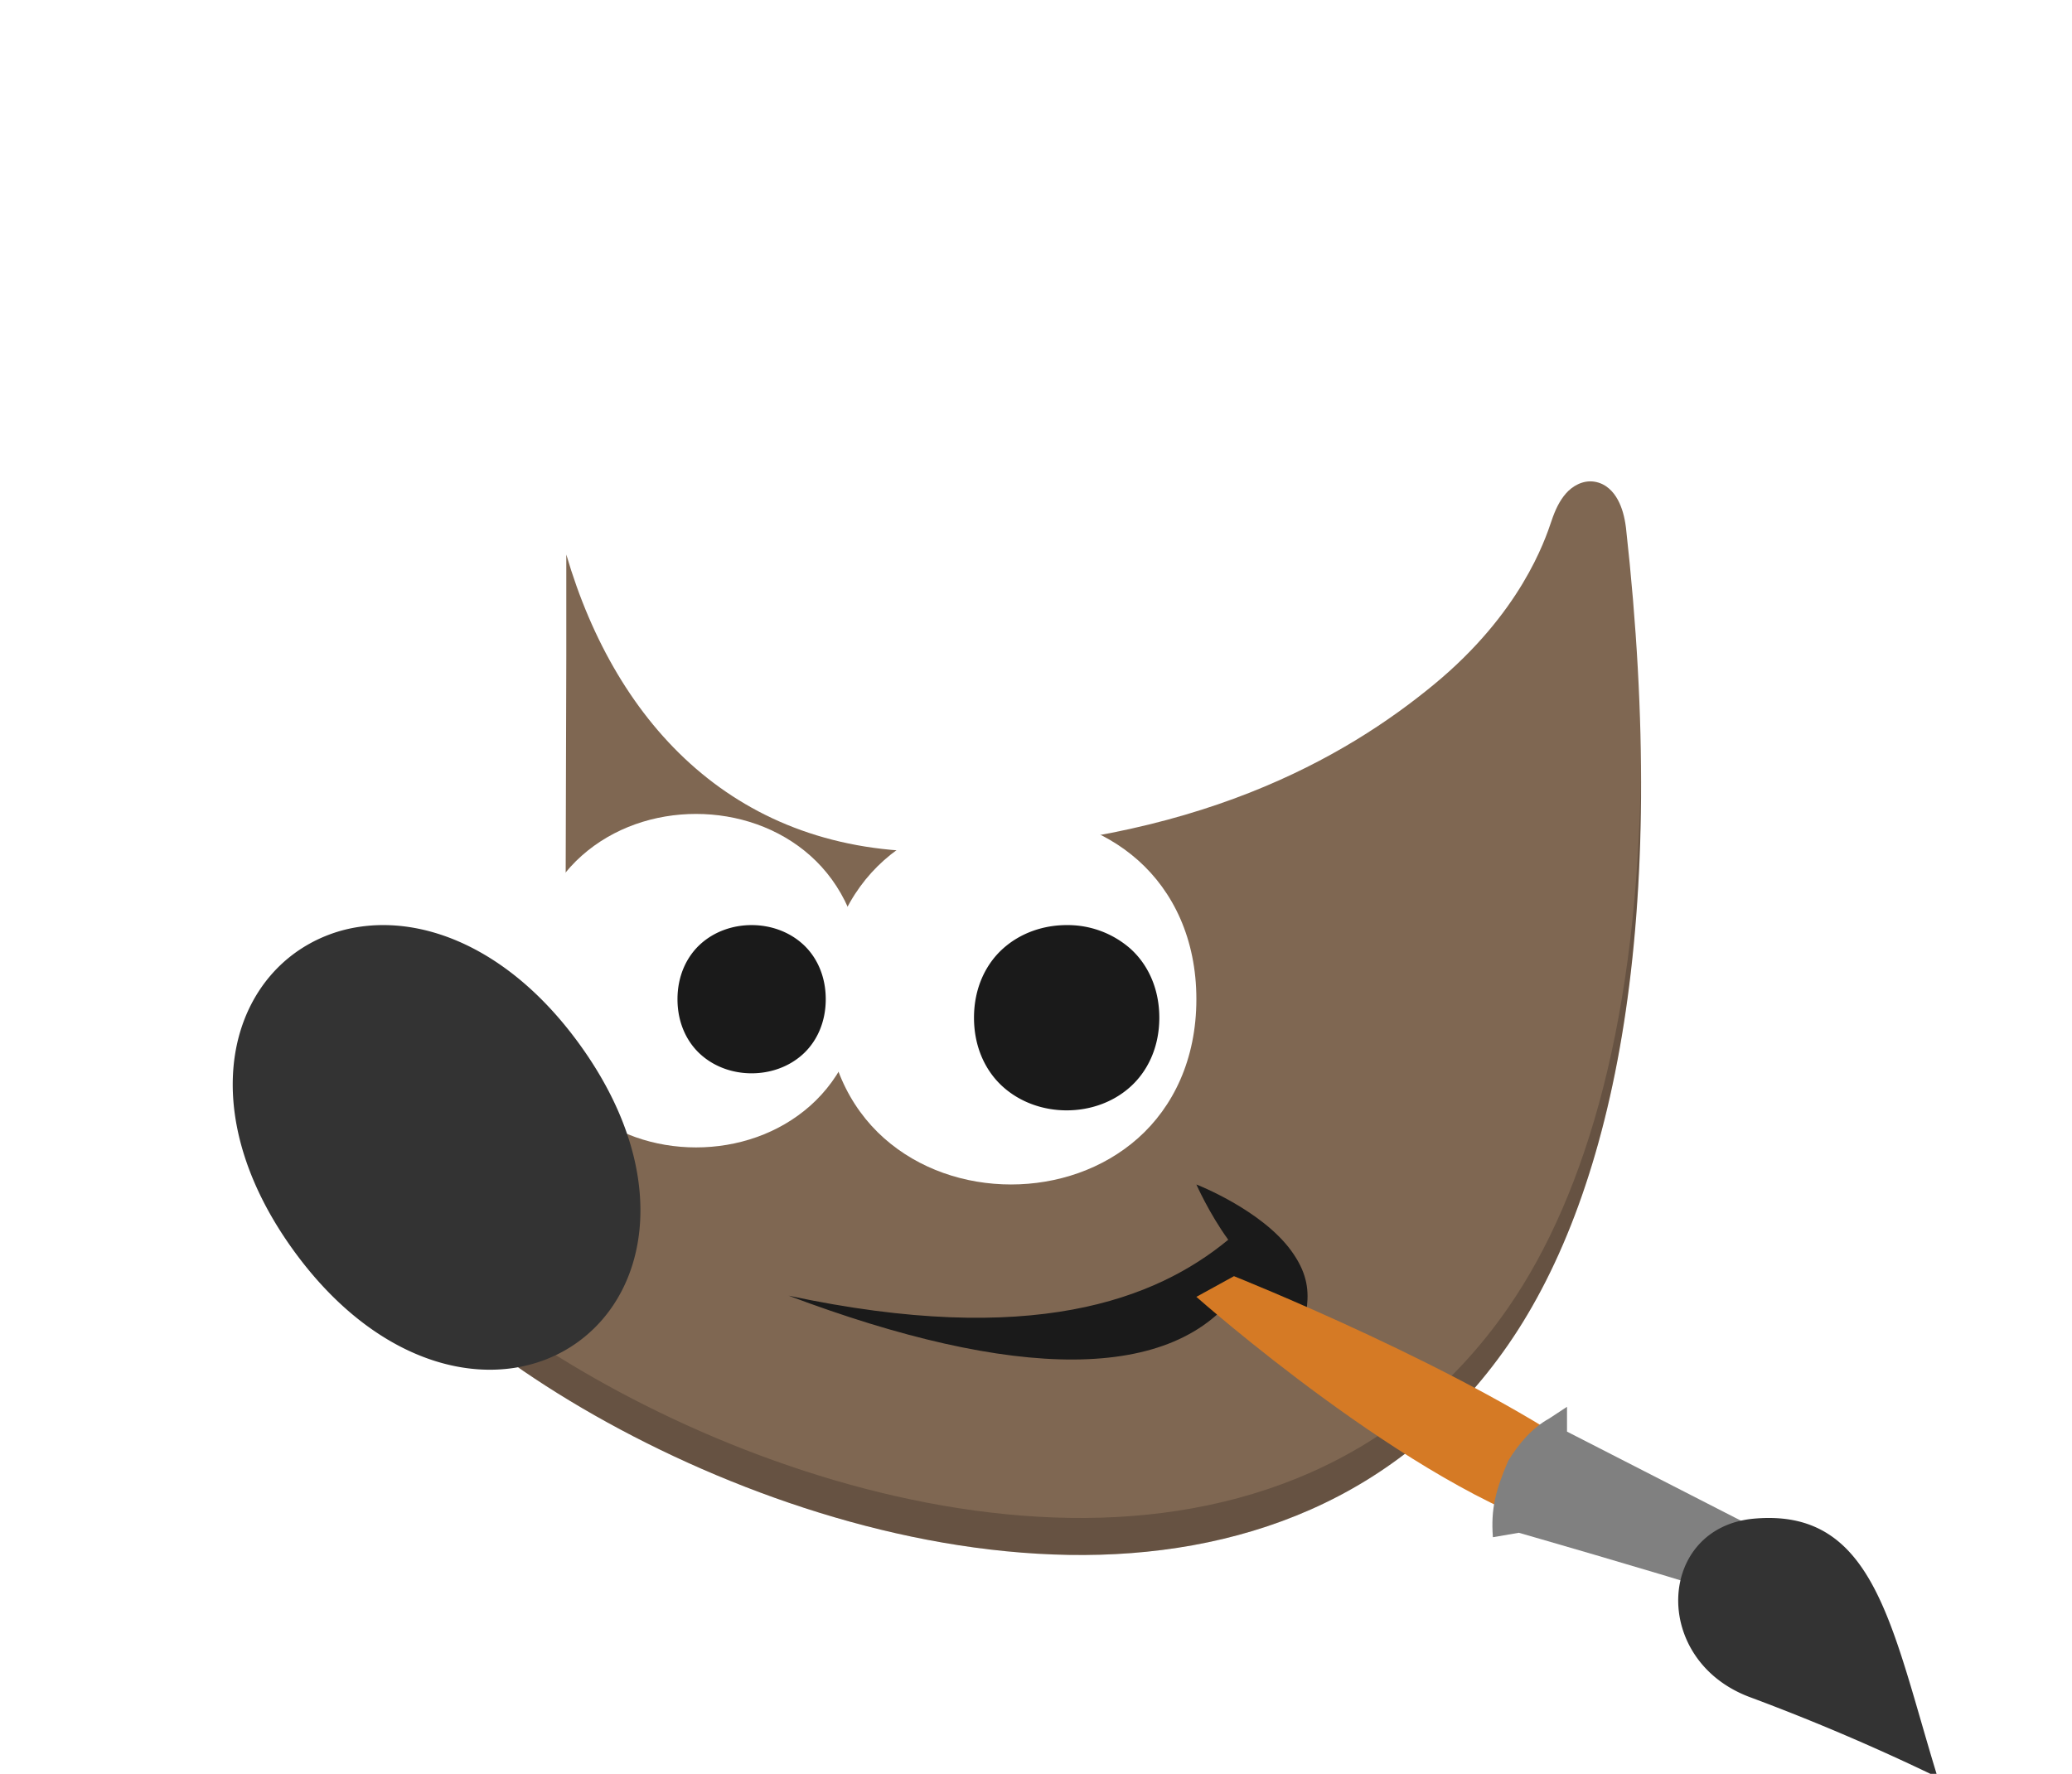 <?xml version="1.0" encoding="UTF-8" standalone="no"?>
<!-- Created with Inkscape (http://www.inkscape.org/) -->

<svg
   width="12.243mm"
   height="10.484mm"
   viewBox="0 0 12.243 10.484"
   version="1.1"
   id="svg5"
   xml:space="preserve"
   sodipodi:docname="gimp.svg"
   inkscape:version="1.3.2 (091e20ef0f, 2023-11-25)"
   xmlns:inkscape="http://www.inkscape.org/namespaces/inkscape"
   xmlns:sodipodi="http://sodipodi.sourceforge.net/DTD/sodipodi-0.dtd"
   xmlns="http://www.w3.org/2000/svg"
   xmlns:svg="http://www.w3.org/2000/svg"><sodipodi:namedview
     id="namedview1"
     pagecolor="#ffffff"
     bordercolor="#999999"
     borderopacity="1"
     inkscape:showpageshadow="2"
     inkscape:pageopacity="0"
     inkscape:pagecheckerboard="0"
     inkscape:deskcolor="#d1d1d1"
     inkscape:document-units="mm"
     inkscape:zoom="7.307606"
     inkscape:cx="-20.526558"
     inkscape:cy="22.78448"
     inkscape:window-width="1920"
     inkscape:window-height="986"
     inkscape:window-x="0"
     inkscape:window-y="24"
     inkscape:window-maximized="1"
     inkscape:current-layer="g186" /><defs
     id="defs2"><style
       id="style1">.cls-1,.cls-4,.cls-5{isolation:isolate}.cls-2,.cls-5{fill:#fff}.cls-4,.cls-5{opacity:.15}</style></defs><g
     id="layer1"
     transform="translate(1547.207,581.568)"><g
       style="image-rendering:optimizeSpeed"
       id="g186"
       transform="matrix(0.219,0,0,0.219,-1548.081,-582.442)"><path
         fill="#7f6752"
         fill-rule="evenodd"
         d="m 47.008,16.99 c -0.315,-0.048 -0.597,0.123 -0.767,0.318 -0.17,0.195 -0.288,0.437 -0.39,0.743 -0.178,0.527 -0.83,2.486 -3.181,4.421 -2.351,1.936 -6.405,4.327 -13.432,4.502 -5.34,0.061 -8.608,-3.374 -9.968,-8.017 v 2.746 l -0.022,7.71 0.044,0.102 c 0,0 0.382,0.821 -0.022,1.928 -0.405,1.106 -2,2.546 -5.564,3.58 l -0.436,0.125 0.083,0.443 c 0.197,1.074 0.986,2.174 2.149,3.301 1.163,1.127 2.721,2.266 4.535,3.297 3.628,2.06 8.275,3.69 12.79,3.765 4.514,0.077 8.931,-1.448 11.854,-5.671 2.923,-4.224 4.348,-11.551 3.18,-22.048 L 47.86,18.231 v -0.004 c -0.037,-0.288 -0.103,-0.535 -0.22,-0.75 -0.117,-0.215 -0.317,-0.438 -0.632,-0.487 z"
         color="#000000"
         image-rendering="auto"
         style="text-indent:0;text-decoration-line:none;text-decoration-style:solid;text-decoration-color:#000000;text-transform:none;white-space:normal;isolation:auto;mix-blend-mode:normal"
         id="path6-8" /><path
         fill="#1a1a1a"
         fill-rule="evenodd"
         d="m 25.27,38.959 c 6.563,1.4 9.905,0.102 11.86,-1.51 -0.516,-0.711 -0.86,-1.492 -0.86,-1.492 0,0 1.753,0.68 2.56,1.79 0.805,1.11 0.299,1.792 0.088,3.21 -0.469,-1.245 -1.344,-1.712 -1.462,-2.207 -1.76,2.594 -6.142,2.486 -12.186,0.209 z"
         color="#000000"
         id="path7-1" /><path
         fill-rule="evenodd"
         d="m 48.262,24.801 c -0.082,6.538 -1.42,11.361 -3.58,14.482 -2.923,4.223 -7.34,5.748 -11.855,5.672 -4.515,-0.076 -9.161,-1.705 -12.79,-3.766 -1.813,-1.03 -3.37,-2.17 -4.534,-3.297 -0.985,-0.954 -1.698,-1.89 -2.014,-2.806 l -0.219,0.062 0.082,0.444 c 0.198,1.073 0.987,2.174 2.15,3.3 1.164,1.127 2.722,2.267 4.536,3.297 3.628,2.061 8.274,3.69 12.789,3.766 4.515,0.076 8.933,-1.449 11.855,-5.672 2.268,-3.278 3.627,-8.435 3.58,-15.482 z m -29.012,3.62 -0.002,0.993 0.043,0.102 c 0,0 0.065,0.169 0.113,0.418 0.151,-0.838 -0.113,-1.418 -0.113,-1.418 L 19.25,28.42 Z"
         color="#000000"
         image-rendering="auto"
         opacity="0.2"
         style="text-indent:0;text-decoration-line:none;text-decoration-style:solid;text-decoration-color:#000000;text-transform:none;white-space:normal;isolation:auto;mix-blend-mode:normal"
         id="path8-3" /><path
         fill="#d57a25"
         d="m 46.238,45.357 0.926,-1.845 c -3.446,-2.521 -9.88,-5.08 -9.88,-5.08 L 36.27,38.99 c 0,0 5.842,5.18 9.968,6.367 z"
         color="#000000"
         id="path9-6" /><path
         fill="#808080"
         d="m 46.27,41.957 -0.483,0.318 c -0.447,0.245 -0.81,0.66 -1.105,1.142 -0.337,0.792 -0.47,1.287 -0.412,2.06 l 0.7,-0.12 c 0,0 3.655,1.049 5.385,1.6 l 0.202,-0.39 0.713,-1.379 -5,-2.561 z"
         color="#000000"
         image-rendering="auto"
         style="text-indent:0;text-decoration-line:none;text-decoration-style:solid;text-decoration-color:#000000;text-transform:none;white-space:normal;isolation:auto;mix-blend-mode:normal"
         id="path10-4" /><path
         fill="#333333"
         d="m 56.27,51.957 c -1.247,-4.052 -1.69,-7.269 -4.948,-6.982 -2.626,0.23 -2.81,3.832 -0.096,4.826 a 58.37,58.37 0 0 1 5.044,2.156 z"
         color="#000000"
         id="path11-0" /><path
         fill="#ffffff"
         fill-rule="evenodd"
         d="m 22.77,25.957 c -1.111,0 -2.229,0.368 -3.082,1.126 -0.853,0.758 -1.418,1.915 -1.418,3.374 0,1.459 0.566,2.616 1.418,3.374 0.853,0.758 1.97,1.126 3.082,1.126 1.112,0 2.23,-0.368 3.083,-1.126 0.853,-0.758 1.417,-1.915 1.417,-3.374 0,-1.459 -0.564,-2.616 -1.417,-3.374 -0.852,-0.758 -1.972,-1.126 -3.083,-1.126 z"
         color="#000000"
         image-rendering="auto"
         style="text-indent:0;text-decoration-line:none;text-decoration-style:solid;text-decoration-color:#000000;text-transform:none;white-space:normal;isolation:auto;mix-blend-mode:normal"
         id="path12-3" /><path
         fill="#333333"
         fill-rule="evenodd"
         d="m 14.371,28.957 a 4.324,4.324 0 0 0 -0.716,0.052 3.935,3.935 0 0 0 -1.69,0.689 c -1.98,1.425 -2.502,4.654 -0.056,8.036 2.447,3.381 5.684,3.906 7.665,2.481 1.981,-1.425 2.504,-4.654 0.057,-8.036 -1.605,-2.219 -3.552,-3.207 -5.26,-3.222 z"
         color="#000000"
         id="path13-5" /><path
         fill="#ffffff"
         fill-rule="evenodd"
         d="m 31.269,25.957 c -1.237,0 -2.48,0.409 -3.427,1.25 -0.946,0.841 -1.572,2.124 -1.572,3.75 0,1.626 0.626,2.909 1.572,3.75 0.947,0.841 2.19,1.25 3.427,1.25 1.237,0 2.48,-0.409 3.427,-1.25 0.946,-0.842 1.574,-2.122 1.574,-3.75 0,-1.628 -0.628,-2.908 -1.574,-3.75 -0.947,-0.841 -2.19,-1.25 -3.427,-1.25 z"
         color="#000000"
         image-rendering="auto"
         style="text-indent:0;text-decoration-line:none;text-decoration-style:solid;text-decoration-color:#000000;text-transform:none;white-space:normal;isolation:auto;mix-blend-mode:normal"
         id="path14-8" /><path
         fill="#1a1a1a"
         fill-rule="evenodd"
         d="m 32.77,28.957 c -0.613,0 -1.232,0.203 -1.709,0.627 -0.477,0.424 -0.791,1.077 -0.791,1.873 0,0.796 0.314,1.45 0.791,1.873 0.477,0.423 1.096,0.627 1.709,0.627 0.613,0 1.232,-0.202 1.709,-0.627 0.477,-0.424 0.791,-1.077 0.791,-1.873 0,-0.796 -0.314,-1.45 -0.791,-1.873 A 2.566,2.566 0 0 0 32.77,28.957 Z m -8.5,0 c -0.49,0 -0.986,0.162 -1.367,0.501 -0.381,0.339 -0.633,0.862 -0.633,1.499 0,0.637 0.251,1.16 0.633,1.499 0.382,0.339 0.877,0.501 1.367,0.501 0.49,0 0.986,-0.162 1.367,-0.501 0.381,-0.339 0.633,-0.862 0.633,-1.499 0,-0.637 -0.251,-1.16 -0.633,-1.499 -0.382,-0.339 -0.877,-0.501 -1.367,-0.501 z"
         color="#000000"
         image-rendering="auto"
         style="text-indent:0;text-decoration-line:none;text-decoration-style:solid;text-decoration-color:#000000;text-transform:none;white-space:normal;isolation:auto;mix-blend-mode:normal"
         id="path15-5" /></g></g></svg>
